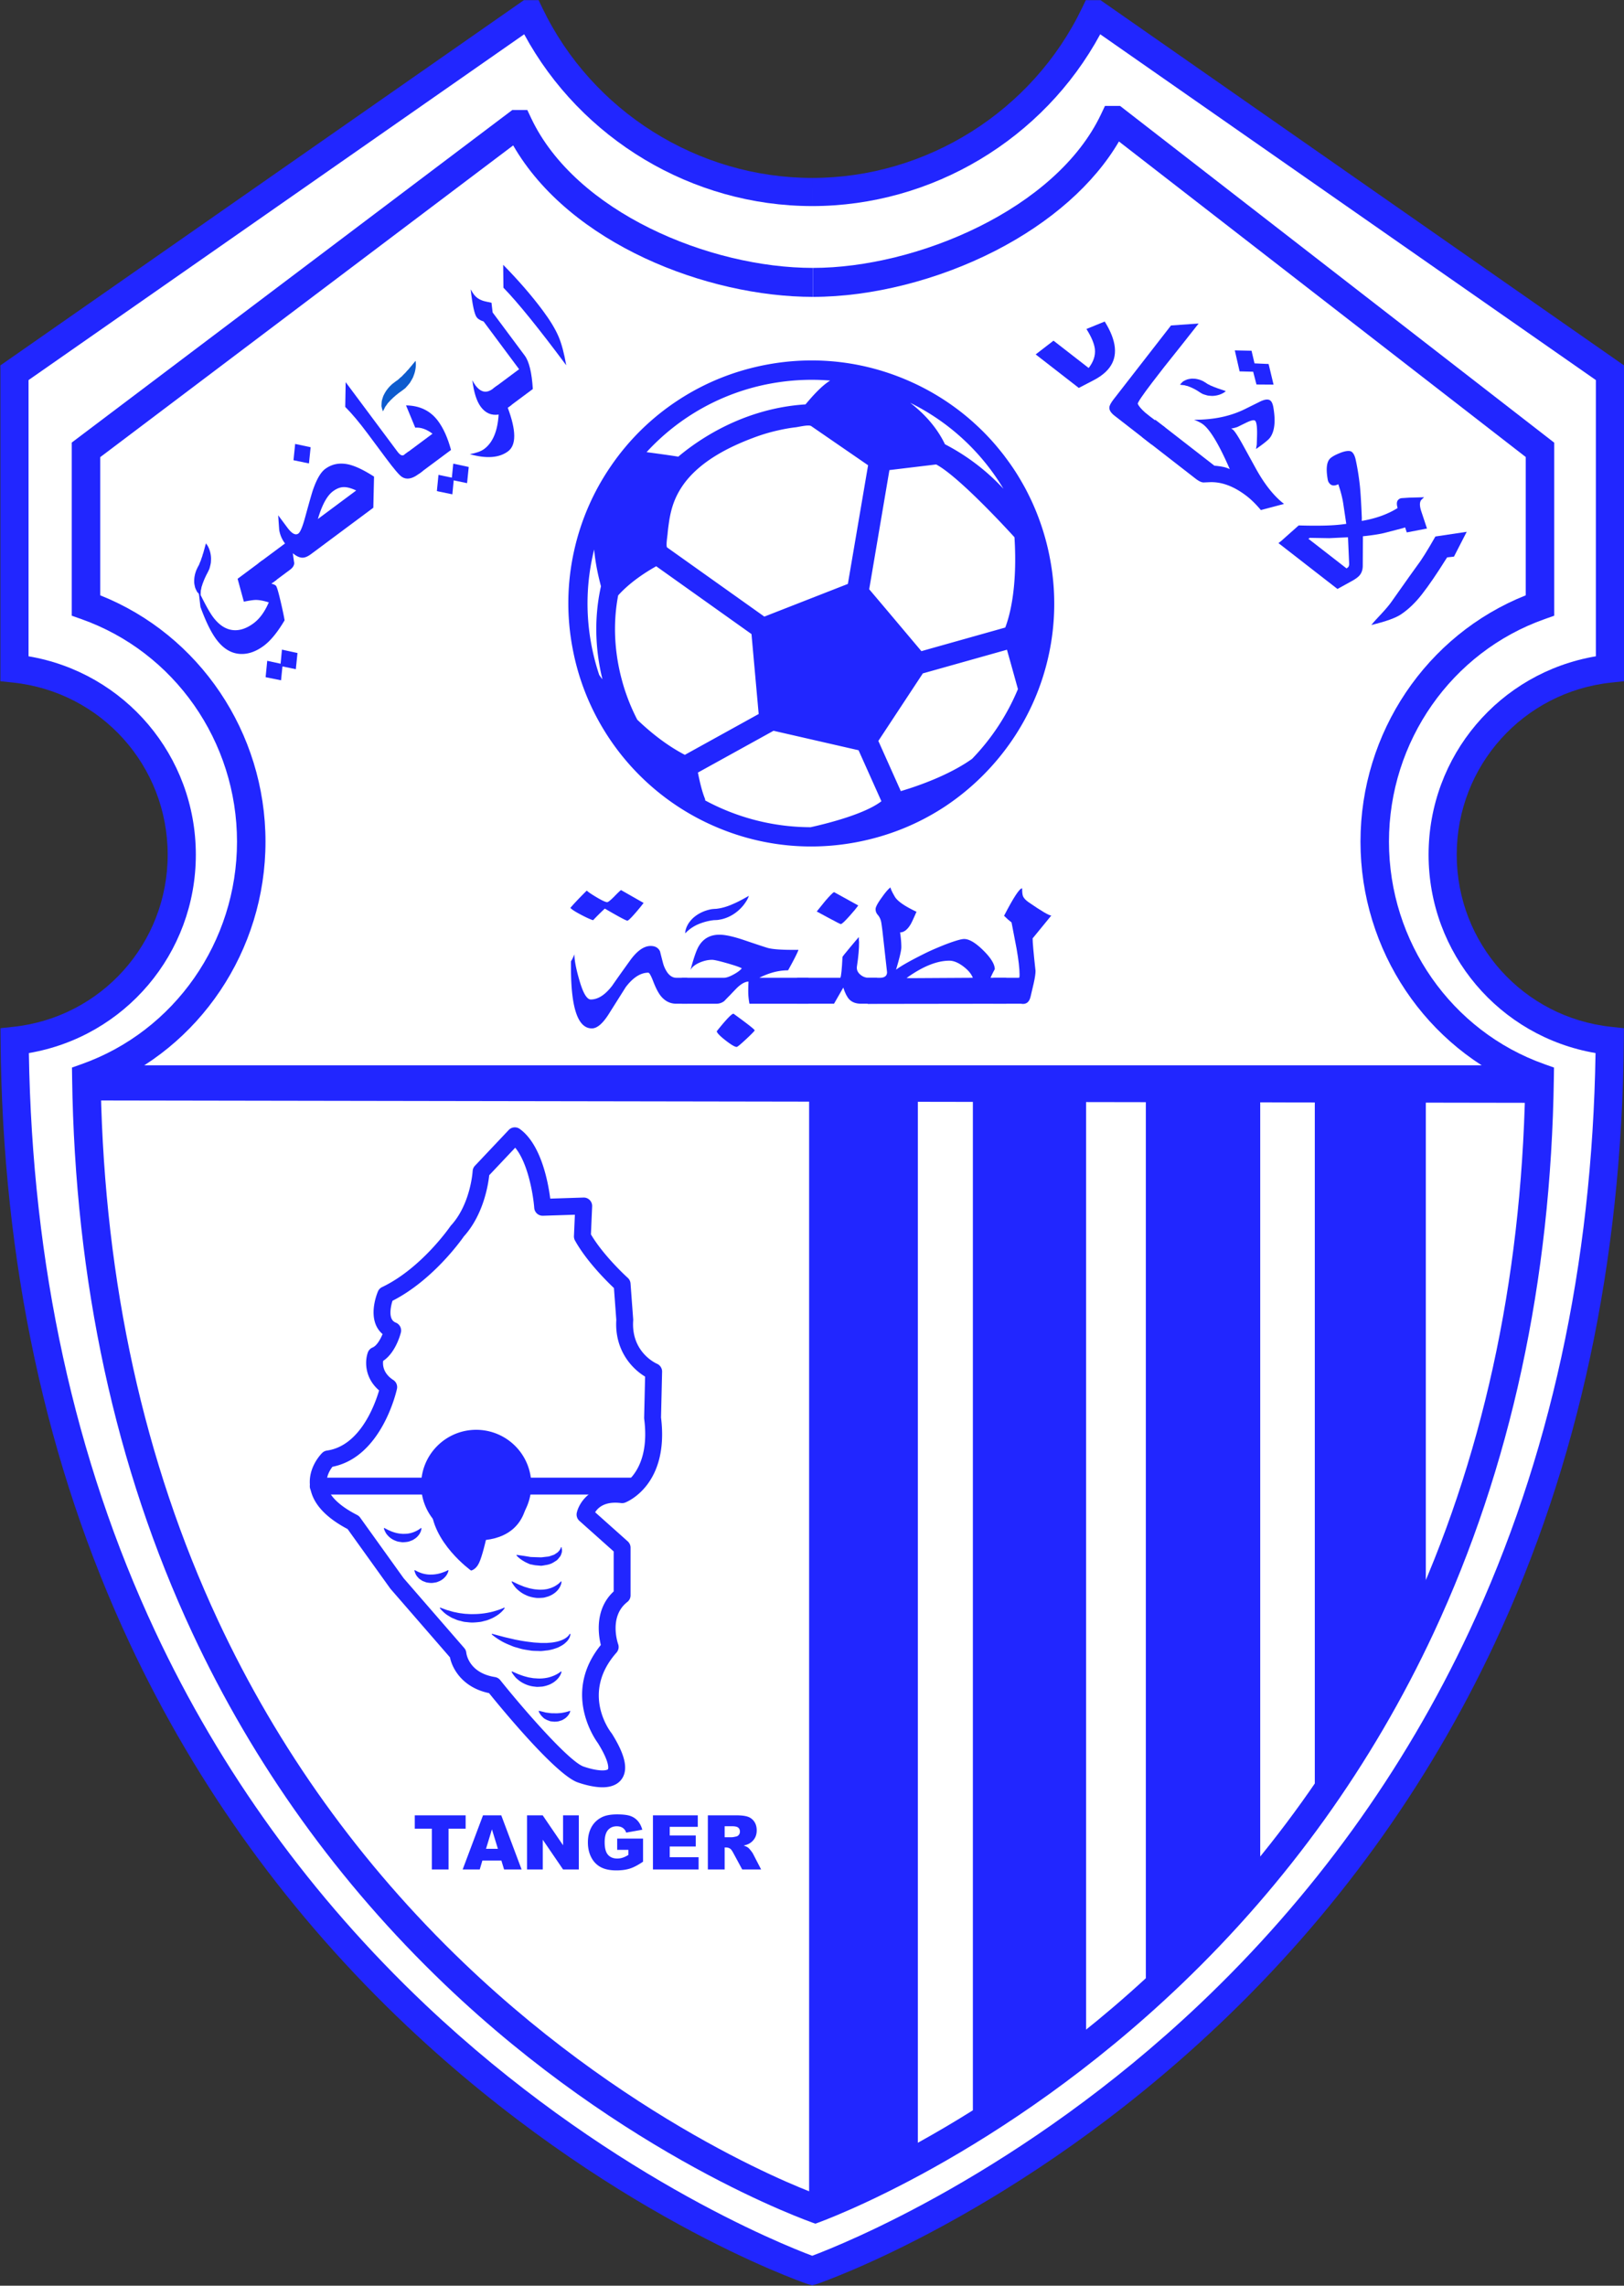 <svg xmlns="http://www.w3.org/2000/svg" viewBox="94.87 11.35 384.66 541.38"><rect x="94.87" y="11.35" width="384.66" height="541.38" fill="#333333" stroke="none"/><defs><clipPath id="a" clipPathUnits="userSpaceOnUse"><path d="M-215.567 411.291h432.401V-16.672h-432.401Z"/></clipPath><clipPath id="b" clipPathUnits="userSpaceOnUse"><path d="M-215.402 411.958H217V-16.005h-432.4Z"/></clipPath><clipPath id="c" clipPathUnits="userSpaceOnUse"><path d="M-357.413 129.763H74.988V-298.2h-432.401Z"/></clipPath><clipPath id="d" clipPathUnits="userSpaceOnUse"><path d="M-215.997 403.527h432.4V-24.436h-432.4Z"/></clipPath><clipPath id="e" clipPathUnits="userSpaceOnUse"><path d="M-215.997 403.527h432.4V-24.436h-432.4Z"/></clipPath><clipPath id="f" clipPathUnits="userSpaceOnUse"><path d="M-234.2 391.612h432.4V-36.35h-432.4Z"/></clipPath><clipPath id="g" clipPathUnits="userSpaceOnUse"><path d="M-264.088 370.561h432.4V-57.402h-432.4Z"/></clipPath><clipPath id="h" clipPathUnits="userSpaceOnUse"><path d="M-295.025 341.881h432.4V-86.082h-432.4Z"/></clipPath><clipPath id="i" clipPathUnits="userSpaceOnUse"><path d="M-324.44 297.487h432.4v-427.963h-432.4Z"/></clipPath><clipPath id="j" clipPathUnits="userSpaceOnUse"><path d="M-345.401 204.422h432.4v-427.963h-432.4Z"/></clipPath><clipPath id="k" clipPathUnits="userSpaceOnUse"><path d="M-144.834 330.985h432.401V-96.978h-432.4Z"/></clipPath><clipPath id="l" clipPathUnits="userSpaceOnUse"><path d="M-159.602 336.937h432.4V-91.026h-432.4Z"/></clipPath><clipPath id="m" clipPathUnits="userSpaceOnUse"><path d="M-164.779 330.985h432.401V-96.978h-432.4Z"/></clipPath><clipPath id="n" clipPathUnits="userSpaceOnUse"><path d="M-180.793 337.121h432.401V-90.842h-432.4Z"/></clipPath><clipPath id="o" clipPathUnits="userSpaceOnUse"><path d="M-187.145 330.985h432.4V-96.978h-432.4Z"/></clipPath><clipPath id="p" clipPathUnits="userSpaceOnUse"><path d="M-199.884 334.883h432.401V-93.08h-432.4Z"/></clipPath><clipPath id="q" clipPathUnits="userSpaceOnUse"><path d="M-174.71 322.283h432.4V-105.68h-432.4Z"/></clipPath><clipPath id="r" clipPathUnits="userSpaceOnUse"><path d="M-183.487 274.002h432.4v-427.963h-432.4Z"/></clipPath><clipPath id="s" clipPathUnits="userSpaceOnUse"><path d="M-165.534 272.287h432.401v-427.963h-432.4Z"/></clipPath><clipPath id="t" clipPathUnits="userSpaceOnUse"><path d="M-170.906 283.52h432.401v-427.963h-432.4Z"/></clipPath><clipPath id="u" clipPathUnits="userSpaceOnUse"><path d="M-170.893 289.547h432.401v-427.963h-432.4Z"/></clipPath><clipPath id="v" clipPathUnits="userSpaceOnUse"><path d="M-172.47 298.853h432.401V-129.11h-432.4Z"/></clipPath><clipPath id="w" clipPathUnits="userSpaceOnUse"><path d="M-160.77 294.235h432.402v-427.963H-160.77Z"/></clipPath><clipPath id="x" clipPathUnits="userSpaceOnUse"><path d="M-267.4 65.629h432.402v-427.963H-267.4Z"/></clipPath><clipPath id="y" clipPathUnits="userSpaceOnUse"><path d="M-275.743 87.49h432.401v-427.963h-432.401Z"/></clipPath><clipPath id="z" clipPathUnits="userSpaceOnUse"><path d="M-297.392 76.836H135.01v-427.963h-432.4Z"/></clipPath><clipPath id="A" clipPathUnits="userSpaceOnUse"><path d="M-310.614 103.957h432.4v-427.963h-432.4Z"/></clipPath><clipPath id="B" clipPathUnits="userSpaceOnUse"><path d="M-314.765 119.536h432.401v-427.963h-432.4Z"/></clipPath><clipPath id="C" clipPathUnits="userSpaceOnUse"><path d="M-124 124.515h432.402v-427.963H-124Z"/></clipPath><clipPath id="D" clipPathUnits="userSpaceOnUse"><path d="M-134.427 95.645h432.4v-427.963h-432.4Z"/></clipPath><clipPath id="E" clipPathUnits="userSpaceOnUse"><path d="M-146.247 92.18h432.4v-427.964h-432.4Z"/></clipPath><clipPath id="F" clipPathUnits="userSpaceOnUse"><path d="M-154.421 91.465h432.4v-427.963h-432.4Z"/></clipPath><clipPath id="G" clipPathUnits="userSpaceOnUse"><path d="M-162.037 80.428h432.401v-427.963h-432.4Z"/></clipPath><clipPath id="H" clipPathUnits="userSpaceOnUse"><path d="M-158.461 62.291h432.4v-427.963h-432.4Z"/></clipPath><clipPath id="I" clipPathUnits="userSpaceOnUse"><path d="M-167.583 63.686h432.401v-427.963h-432.4Z"/></clipPath><clipPath id="J" clipPathUnits="userSpaceOnUse"><path d="M-173.193 178.043h432.4V-249.92h-432.4Z"/></clipPath><clipPath id="K" clipPathUnits="userSpaceOnUse"><path d="M-201.455 188.586h432.401v-427.963h-432.4Z"/></clipPath><clipPath id="L" clipPathUnits="userSpaceOnUse"><path d="M-216.242 170.43h432.4v-427.963h-432.4Z"/></clipPath><clipPath id="M" clipPathUnits="userSpaceOnUse"><path d="M-239.804 179.171h432.401v-427.963h-432.4Z"/></clipPath><clipPath id="N" clipPathUnits="userSpaceOnUse"><path d="M-249.517 171.197h432.401v-427.963h-432.4Z"/></clipPath><clipPath id="O" clipPathUnits="userSpaceOnUse"><path d="M-204.189 167.65h432.401v-427.963h-432.401Z"/></clipPath><clipPath id="P" clipPathUnits="userSpaceOnUse"><path d="M-288.913 77.991h432.401v-427.963h-432.4Z"/></clipPath><clipPath id="Q" clipPathUnits="userSpaceOnUse"><path d="M-144.973 72.613h432.4V-355.35h-432.4Z"/></clipPath><clipPath id="R" clipPathUnits="userSpaceOnUse"><path d="M-107.736 105.04h432.401v-427.962h-432.4Z"/></clipPath><clipPath id="S" clipPathUnits="userSpaceOnUse"><path d="M-170.885 305.556h432.401v-427.963h-432.4Z"/></clipPath><clipPath id="T" clipPathUnits="userSpaceOnUse"><path d="M-172.433 312.57h432.401v-427.963h-432.4Z"/></clipPath><clipPath id="U" clipPathUnits="userSpaceOnUse"><path d="M-150.808 287.573h432.4V-140.39h-432.4Z"/></clipPath><clipPath id="V" clipPathUnits="userSpaceOnUse"><path d="M-146.014 280.075h432.401v-427.963h-432.4Z"/></clipPath><clipPath id="W" clipPathUnits="userSpaceOnUse"><path d="M-164.768 271.888h432.401v-427.963h-432.4Z"/></clipPath><clipPath id="X" clipPathUnits="userSpaceOnUse"><path d="M-231.176 149.048h432.4v-427.963h-432.4Z"/></clipPath></defs><path d="M0 0s-140.269 48.003-141.715 218.536c16.691 1.782 29.692 15.907 29.692 33.07 0 17.176-13.019 31.308-29.725 33.076v52.563l91.3 63.698h.261C-41.212 382.259-22.113 369.36 0 369.36" clip-path="url(#a)" style="fill:#fff;fill-opacity:1;fill-rule:nonzero;stroke:none" transform="matrix(1.333 0 0 -1.333 287.423 548.388)"/><path d="M0 0s140.269 48.003 141.715 218.536c-16.691 1.782-29.692 15.907-29.692 33.07 0 17.176 13.019 31.308 29.725 33.075v52.564l-91.3 63.698h-.261C41.211 382.259 22.113 369.36 0 369.36" clip-path="url(#b)" style="fill:#fff;fill-opacity:1;fill-rule:nonzero;stroke:none" transform="matrix(1.333 0 0 -1.333 287.202 549.277)"/><path d="m0 0 2.237.237v56.117l-93.014 64.894h-2.619l-.682-1.418c-8.803-18.325-27.617-30.165-47.933-30.165v-5c21.298 0 41.087 11.893 51.177 30.525l88.071-61.444V4.666c-17.096-2.891-29.725-17.668-29.725-35.254 0-17.56 12.601-32.328 29.666-35.244-.59-37.63-8.133-72.182-22.43-102.727-11.654-24.899-27.804-47.222-48.001-66.35-31.573-29.902-63.387-42.614-68.759-44.625-5.372 2.011-37.185 14.723-68.759 44.625-20.197 19.128-36.347 41.451-48.001 66.35-14.297 30.545-21.839 65.097-22.43 102.727 17.065 2.916 29.667 17.684 29.667 35.244 0 17.586-12.629 32.363-29.726 35.254v49.08l88.071 61.445c10.089-18.633 29.878-30.526 51.177-30.526v5c-20.315 0-39.131 11.84-47.933 30.165l-.681 1.418h-2.62l-93.014-64.894V.237l2.237-.237c15.671-1.657 27.489-14.808 27.489-30.588 0-15.765-11.805-28.914-27.459-30.586l-2.253-.241.019-2.266c.333-39.26 8.068-75.303 22.99-107.13 11.947-25.483 28.499-48.322 49.193-67.883 35.237-33.306 69.77-45.369 71.223-45.866l.811-.226.81.226c1.453.497 35.985 12.56 71.222 45.866 20.695 19.561 37.246 42.4 49.194 67.883 14.922 31.827 22.656 67.87 22.989 107.13l.02 2.266-2.254.241c-15.654 1.672-27.458 14.821-27.458 30.586C-27.488-14.808-15.671-1.657 0 0" clip-path="url(#c)" style="fill:#2126ff;fill-opacity:1;fill-rule:nonzero;stroke:none" transform="matrix(1.333 0 0 -1.333 476.55 173.017)"/><path d="m0 0-1.242 5.185c.314.109 31.742 11.301 62.99 41.269 18.313 17.563 32.992 38.055 43.628 60.906 13.074 28.088 20.053 59.864 20.753 94.47-17.581 7.052-29.267 24.394-29.267 43.732 0 19.38 11.725 36.741 29.362 43.77v24.577l-72.28 56.064c-4.409-7.546-12.11-14.372-22-19.436-10.147-5.196-21.944-8.175-32.365-8.175v5.147c18.41 0 43.216 10.446 51.19 27.322l.69 1.46h2.686l77.142-59.835V285.71l-1.7-.601c-16.546-5.846-27.663-21.739-27.663-39.547 0-17.779 11.092-33.663 27.602-39.526l1.722-.612-.025-1.854c-.501-36.108-7.679-69.264-21.334-98.547C98.954 81.575 83.87 60.556 65.057 42.551 33.019 11.894 1.317.458 0 0" clip-path="url(#d)" style="fill:#2126ff;fill-opacity:1;fill-rule:nonzero;stroke:none" transform="matrix(1.333 0 0 -1.333 287.996 538.036)"/><path d="M0 0c-1.317.458-33.863 11.893-65.9 42.551-18.814 18.005-33.898 39.024-44.833 62.472-13.656 29.283-20.833 62.439-21.334 98.547l-.025 1.854 1.722.612c16.51 5.862 27.603 21.746 27.603 39.526 0 17.808-11.117 33.701-27.663 39.547l-1.701.601v30.767l78.281 59.091h2.668l.689-1.459c7.869-16.651 31.637-26.6 50.07-26.6v-5.147c-18.81 0-43.194 9.41-53.27 26.914l-73.375-55.388v-24.556c17.638-7.029 29.364-24.39 29.364-43.77 0-19.339-11.687-36.681-29.269-43.732.701-34.662 7.701-66.48 20.815-94.602 10.663-22.866 25.376-43.366 43.728-60.929C-31.183 16.396.085 5.293.397 5.185Z" clip-path="url(#e)" style="fill:#2126ff;fill-opacity:1;fill-rule:nonzero;stroke:none" transform="matrix(1.333 0 0 -1.333 287.996 538.036)"/><path d="m0 0-19.318-8.056v197.692H0Z" clip-path="url(#f)" style="fill:#2126ff;fill-opacity:1;fill-rule:nonzero;stroke:none" transform="matrix(1.333 0 0 -1.333 312.268 522.15)"/><path d="m0 0-20.116-13.928v183.512H0Z" clip-path="url(#g)" style="fill:#2126ff;fill-opacity:1;fill-rule:nonzero;stroke:none" transform="matrix(1.333 0 0 -1.333 352.118 494.081)"/><path d="m0 0-20.327-19.182v160.087H0Z" clip-path="url(#h)" style="fill:#2126ff;fill-opacity:1;fill-rule:nonzero;stroke:none" transform="matrix(1.333 0 0 -1.333 393.367 455.842)"/><path d="m0 0-19.725-28.225V96.444H0z" clip-path="url(#i)" style="fill:#2126ff;fill-opacity:1;fill-rule:nonzero;stroke:none" transform="matrix(1.333 0 0 -1.333 432.587 396.65)"/><path d="m0 0-260.242.428 8.075 6.235H-6.222Z" clip-path="url(#j)" style="fill:#2126ff;fill-opacity:1;fill-rule:nonzero;stroke:none" transform="matrix(1.333 0 0 -1.333 460.535 272.563)"/><path d="M0 0h9.037v-2.376H6.005v-7.246H3.032v7.246H0z" clip-path="url(#k)" style="fill:#2126ff;fill-opacity:1;fill-rule:nonzero;stroke:none" transform="matrix(1.333 0 0 -1.333 193.112 441.313)"/><path d="m0 0-1.062 3.458L-2.113 0Zm.617-2.081h-3.375l-.47-1.588h-3.035l3.616 9.622H.596l3.615-9.622H1.098Z" clip-path="url(#l)" style="fill:#2126ff;fill-opacity:1;fill-rule:nonzero;stroke:none" transform="matrix(1.333 0 0 -1.333 212.803 449.25)"/><path d="M0 0h2.777L6.4-5.323V0h2.801v-9.622H6.4L2.796-4.339v-5.283H0Z" clip-path="url(#m)" style="fill:#2126ff;fill-opacity:1;fill-rule:nonzero;stroke:none" transform="matrix(1.333 0 0 -1.333 219.705 441.313)"/><path d="M0 0v2.002h4.594V-2.1Q3.276-3 2.261-3.324q-1.014-.325-2.406-.325-1.712 0-2.792.584T-4.61-1.326q-.595 1.155-.594 2.652 0 1.575.649 2.74.65 1.164 1.904 1.768.978.467 2.631.467 1.596 0 2.386-.289a3.1 3.1 0 0 0 1.313-.896q.521-.607.784-1.539l-2.868-.512a1.55 1.55 0 0 1-.601.833q-.422.29-1.079.289-.978 0-1.559-.679-.58-.68-.581-2.149 0-1.562.587-2.232.588-.669 1.638-.669.499 0 .952.144.454.144 1.036.492V0z" clip-path="url(#n)" style="fill:#2126ff;fill-opacity:1;fill-rule:nonzero;stroke:none" transform="matrix(1.333 0 0 -1.333 241.057 449.495)"/><path d="M0 0h7.968v-2.054H2.979v-1.529h4.627v-1.963H2.979v-1.897h5.133v-2.179H0Z" clip-path="url(#o)" style="fill:#2126ff;fill-opacity:1;fill-rule:nonzero;stroke:none" transform="matrix(1.333 0 0 -1.333 249.527 441.313)"/><path d="M0 0h1.254q.204 0 .787.131.296.059.482.302a.9.9 0 0 1 .188.558q0 .466-.296.715-.295.25-1.108.25H0Zm-2.986-5.723v9.621h4.955q1.378 0 2.107-.236a2.25 2.25 0 0 0 1.175-.876q.446-.64.446-1.559 0-.8-.342-1.381a2.66 2.66 0 0 0-.939-.942q-.381-.23-1.044-.381.532-.177.774-.355.164-.118.476-.505.31-.388.416-.598l1.44-2.788h-3.36l-1.589 2.94q-.302.571-.538.741a1.25 1.25 0 0 1-.728.224H0v-3.905z" clip-path="url(#p)" style="fill:#2126ff;fill-opacity:1;fill-rule:nonzero;stroke:none" transform="matrix(1.333 0 0 -1.333 266.512 446.51)"/><path d="M0 0c.001 0 1.929-.724 3.462-.724.65 0 .948.142.984.207.005.01.488.967-1.789 4.641-.69.941-6.259 9.07.521 17.437-.462 1.878-1.099 6.38 2.281 9.512v7.108l-6.088 5.435a1.5 1.5 0 0 0-.465 1.445c.367 1.654 2.269 4.783 6.831 4.783q.471 0 .967-.044c1.14.606 5.266 3.415 4.179 11.923q-.013.113-.012.225l.171 7.301c-2.31 1.382-5.442 4.678-5.116 10.07l-.419 5.662C4.238 86.18.625 89.757-1.412 93.423a1.5 1.5 0 0 0-.188.793l.165 3.797-5.676-.183a1.504 1.504 0 0 0-1.545 1.388c-.164 2.212-1.079 7.928-3.381 10.702l-4.617-4.889c-.187-1.735-1.027-7.018-4.507-10.874-.641-.918-5.633-7.85-12.68-11.438a7.6 7.6 0 0 1-.352-1.74c-.116-1.697.642-2.017.965-2.153a1.5 1.5 0 0 0 .874-1.746c-.099-.395-.958-3.597-3.15-5.043-.094-.754.005-2.225 1.806-3.395a1.5 1.5 0 0 0 .648-1.578c-.11-.504-2.744-12.124-11.457-13.835-.431-.551-1.217-1.78-.992-3.227.286-1.846 2.144-3.693 5.372-5.343.212-.109.397-.267.536-.461l7.724-10.769 10.78-12.419c.203-.234.329-.526.359-.834.043-.351.568-3.591 5.098-4.316.368-.058.702-.252.935-.544C-10.421 9.974-2.652 1.092 0 0m3.462-3.724c-2.102 0-4.47.898-4.569.936-3.99 1.642-13.393 13.087-15.58 15.794-4.689.983-6.528 4.312-6.947 6.361l-10.544 12.148q-.045.052-.086.109l-7.556 10.534c-3.997 2.112-6.234 4.611-6.651 7.43-.517 3.501 2.041 6.006 2.15 6.111.227.218.516.36.827.404 5.869.838 8.509 8.1 9.27 10.689-2.668 2.296-2.512 5.351-1.994 6.758.145.392.446.706.831.867.753.313 1.393 1.442 1.781 2.386a4.3 4.3 0 0 0-1.211 1.69c-1.006 2.491.247 5.555.393 5.896a1.5 1.5 0 0 0 .734.763c6.966 3.317 12.062 10.711 12.113 10.786q.06.088.133.168c3.481 3.797 3.841 9.601 3.844 9.659.02.354.164.69.408.947l6 6.353a1.496 1.496 0 0 0 1.969.186c3.769-2.722 5.025-9.364 5.41-12.378l5.899.19c.441.014.822-.147 1.115-.444s.45-.703.433-1.12l-.217-4.979c2.268-3.853 6.502-7.686 6.546-7.725.287-.259.464-.618.492-1.004l.471-6.353a2 2 0 0 0 0-.214c-.388-5.622 4.038-7.613 4.226-7.695.56-.243.925-.805.911-1.415l-.19-8.125c1.483-11.999-6.06-15.004-6.382-15.127a1.5 1.5 0 0 0-.719-.086 8 8 0 0 1-1.035.068c-2.124 0-3.123-.974-3.572-1.7l5.793-5.173c.318-.284.501-.692.501-1.119v-8.471a1.5 1.5 0 0 0-.579-1.184c-3.308-2.573-1.696-7.291-1.626-7.49a1.51 1.51 0 0 0-.29-1.498c-6.388-7.211-1.117-14.023-.89-14.31q.053-.066.099-.14C7.405 2.172 8.007-.285 7.069-1.974c-.444-.798-1.429-1.75-3.607-1.75" clip-path="url(#q)" style="fill:#2126ff;fill-opacity:1;fill-rule:nonzero;stroke:none" transform="matrix(1.333 0 0 -1.333 232.948 429.711)"/><path d="M0 0h-55.816a1.5 1.5 0 1 0 0 3H0a1.5 1.5 0 1 0 0-3" clip-path="url(#r)" style="fill:#2126ff;fill-opacity:1;fill-rule:nonzero;stroke:none" transform="matrix(1.333 0 0 -1.333 244.65 365.335)"/><path d="M0 0a9.786 9.786 0 0 0-9.786-9.786c-5.404 0-9.786 4.381-9.786 9.786s4.382 9.786 9.786 9.786A9.786 9.786 0 0 0 0 0" clip-path="url(#s)" style="fill:#2126ff;fill-opacity:1;fill-rule:nonzero;stroke:none" transform="matrix(1.333 0 0 -1.333 220.712 363.05)"/><path d="M0 0c-.009-.007.091-.13.079-.468.002-.184-.043-.347-.119-.561-.038-.102-.077-.226-.135-.338-.062-.1-.142-.195-.225-.302-.165-.202-.366-.482-.613-.604-.241-.159-.507-.336-.805-.469a4 4 0 0 0-.888-.253c-.306-.048-.629-.124-.934-.143l-.886.08c-.292.018-.574.102-.846.149-.279.029-.512.175-.744.272-.231.096-.443.22-.635.335-.776.444-1.208.953-1.208.953l-.028.034a.068.068 0 0 0 .062.112l1.325-.193.638-.105c.227-.031.464-.095.715-.088l1.56-.051c.263.004.523.054.781.078.255.038.517.038.752.106l.666.23c.225.05.377.204.543.301.168.101.31.205.403.332.1.117.212.21.249.311.114.183.148.319.148.319l.012.049a.083.083 0 0 0 .102.061A.083.083 0 0 0 0 0" clip-path="url(#t)" style="fill:#2126ff;fill-opacity:1;fill-rule:nonzero;stroke:none" transform="matrix(1.333 0 0 -1.333 227.875 378.027)"/><path d="M0 0s-.005-.188-.107-.492a3.1 3.1 0 0 0-.7-1.097c-.377-.392-.927-.755-1.576-.982-.323-.082-.667-.222-1.019-.229-.35-.022-.711-.053-1.058-.019-.699.077-1.368.245-1.927.532-.576.252-1.038.607-1.407.937-.374.319-.616.681-.788.92-.167.25-.245.41-.245.41l-.019.038a.07.07 0 0 0 .032.093q.031.013.061 0l.365-.174c.235-.106.559-.281.967-.446l.658-.264c.23-.104.492-.156.752-.242.26-.088.536-.147.818-.195.28-.065.568-.1.858-.115.288-.043.577-.032.861-.03.285 0 .561.053.829.087a5.3 5.3 0 0 1 1.39.486c.377.213.672.422.861.591.186.172.275.282.275.282a.07.07 0 0 0 .095.011.07.07 0 0 0 .025-.055z" clip-path="url(#u)" style="fill:#2126ff;fill-opacity:1;fill-rule:nonzero;stroke:none" transform="matrix(1.333 0 0 -1.333 227.857 386.063)"/><path d="M0 0s.003-.057-.025-.189C-.056-.31-.099-.496-.219-.7c-.116-.2-.28-.45-.521-.668a3.7 3.7 0 0 0-.872-.652c-.172-.092-.355-.197-.547-.289-.191-.079-.395-.144-.605-.219a7.7 7.7 0 0 0-1.333-.315c-.456-.031-.945-.14-1.42-.105-.474.023-.971.009-1.443.067-.472.078-.948.143-1.406.232-.456.09-.893.244-1.319.358-.431.102-.817.298-1.193.445-.376.146-.722.316-1.039.474-1.252.673-1.998 1.331-1.998 1.331l-.023.019a.073.073 0 0 0-.006.102.07.07 0 0 0 .073.022l2.188-.585 1.068-.248c.38-.081.775-.195 1.194-.26a29 29 0 0 1 2.621-.4c.447-.07.898-.072 1.339-.112.443-.036.878-.005 1.3-.012.417.034.826.052 1.204.121.38.061.734.139 1.05.248.315.103.601.219.833.353.239.124.424.269.568.394.289.263.369.46.369.46a.07.07 0 0 0 .091.038.07.07 0 0 0 .044-.061z" clip-path="url(#v)" style="fill:#2126ff;fill-opacity:1;fill-rule:nonzero;stroke:none" transform="matrix(1.333 0 0 -1.333 229.96 398.47)"/><path d="M0 0s-.472-.743-1.512-1.366a6 6 0 0 0-.862-.455c-.318-.126-.655-.284-1.021-.363-.364-.086-.74-.214-1.135-.236a12 12 0 0 0-1.196-.087c-.403-.001-.803.065-1.196.095-.394.03-.769.171-1.133.248-.366.081-.698.252-1.015.378-.322.114-.599.304-.855.459-.519.295-.892.655-1.144.906-.251.255-.378.419-.378.419l-.021.026a.072.072 0 0 0 .081.111l.472-.171.54-.197c.206-.084.454-.13.714-.214.263-.072.542-.171.851-.223.307-.057.627-.141.965-.184.338-.037.685-.099 1.042-.118.357-.009.719-.055 1.082-.035 1.451-.019 2.902.21 3.945.525C-.722-.19-.07.133-.07.133A.07.07 0 0 0 .024.101.07.07 0 0 0 .021.033Z" clip-path="url(#w)" style="fill:#2126ff;fill-opacity:1;fill-rule:nonzero;stroke:none" transform="matrix(1.333 0 0 -1.333 214.36 392.313)"/><path d="M0 0q3.207-5.15.787-8.266-.966-1.242-2.81-2.192l-2.582-1.34-7.661 5.954 3.168 2.443 6.246-4.855q1.266 1.629 1.112 3.307-.153 1.47-1.506 3.623z" clip-path="url(#x)" style="fill:#2126ff;fill-opacity:1;fill-rule:nonzero;stroke:none" transform="matrix(1.333 0 0 -1.333 356.532 87.505)"/><path d="m0 0-6.584 5.117q-1.01.785-.936 1.506.037.498.77 1.441L3.434 21.167l4.916.349q.3.387-3.298-4.174-3.167-3.933-4.988-6.346Q-2.5 7.627-2.476 7.24q.29-.636 1.312-1.545.7-.591 1.953-1.517l1.587-1.12z" clip-path="url(#y)" style="fill:#2126ff;fill-opacity:1;fill-rule:nonzero;stroke:none" transform="matrix(1.333 0 0 -1.333 367.657 116.653)"/><path d="m0 0-3.035.021-.588 2.268-2.408.061-.853 3.734 2.974-.065.526-2.244 2.505-.112Zm1.861-21.201-4.114-1.09q-1.276 1.52-2.472 2.449-3.401 2.643-6.642 2.503l-1.033-.044q-.561-.023-1.487.696l-9.496 7.38 2.377 3.058 10.489-8.152q.98-.097 1.393-.189a5 5 0 0 0 1.345-.426q-2.802 6.44-4.721 7.931-.505.394-1.615.843 5.139-.029 9.035 1.894l2.503 1.241q1.41.737 2.001.278.42-.327.57-1.384Q.59-7.861-.677-9.49q-.422-.543-2.438-1.955l.131.793.039 1.162q.102 2.738-.352 3.092-.304.235-1.508-.341-.78-.38-1.572-.773a6 6 0 0 0-1.15-.298l.293-.18q.537-.419 2.146-3.389l1.891-3.439q2.331-4.265 5.058-6.383" clip-path="url(#z)" style="fill:#2126ff;fill-opacity:1;fill-rule:nonzero;stroke:none" transform="matrix(1.333 0 0 -1.333 396.522 102.447)"/><path d="m0 0-3.337-.158-3.437.06-.262-.164 6.785-5.273.29.232q.178.23.17.602zm10.147 1.762L9.74 1.62 6.559.793Q5.407.494 3.123.23L2.654.183l-.029-5.249q-.005-.982-.516-1.638-.422-.542-1.615-1.175l-2.363-1.303-10.49 8.153.451.337 3.149 2.801q2.455-.075 4.405-.031 2.247.04 4.051.312L-.83 5.916q-.22 1.523-.891 3.512-.869-.425-1.375-.032a1.3 1.3 0 0 0-.49.793q-.489 2.672.276 3.659.479.614 2.257 1.27 1.268.413 1.723.062.487-.381.711-1.448.47-2.176.734-4.582.183-1.746.343-5.674l-.009-.568q3.732.631 6.372 2.291-.284.955.037 1.369a.95.95 0 0 0 .708.389l1.252.082 2.705.076-.505-.478q-.457-.586-.006-1.989l1.027-3.091-3.591-.694Z" clip-path="url(#A)" style="fill:#2126ff;fill-opacity:1;fill-rule:nonzero;stroke:none" transform="matrix(1.333 0 0 -1.333 414.152 138.609)"/><path d="M0 0q.477.614 1.795 1.997 1.172 1.266 1.726 2.049Q7.794 10.1 8.105 10.5q1.133 1.457 3.278 5.224l5.562.832-2.263-4.407-1.212-.134-.279-.426q-2.365-3.776-4.165-6.09-1.764-2.273-3.743-3.601Q3.851.926 0 0" clip-path="url(#B)" style="fill:#2126ff;fill-opacity:1;fill-rule:nonzero;stroke:none" transform="matrix(1.333 0 0 -1.333 419.686 159.381)"/><path d="m0 0-.296-2.876-2.378.496-.248-2.47-2.742.557.286 2.908L-3-1.9l.238 2.501Zm-3.689 13.034-.95-.708q.66-.171.838-.41.234-.315.807-2.76.482-2.061.705-3.341-1.873-3.17-3.693-4.526-2.067-1.538-4.123-1.454-2.461.095-4.32 2.592-1.234 1.659-2.464 4.824a28 28 0 0 0-.355.948l-.34 2.871q1.648-3.422 2.573-4.666 1.637-2.198 3.677-2.342 1.73-.117 3.533 1.225 1.626 1.21 2.7 3.712-1.368.429-2.284.432-.637-.003-2.146-.306l-1.11 4.066 4.399 3.273z" clip-path="url(#C)" style="fill:#2126ff;fill-opacity:1;fill-rule:nonzero;stroke:none" transform="matrix(1.333 0 0 -1.333 165.333 166.02)"/><path d="M0 0q-1.334.628-2.25.601t-1.886-.749q-1.567-1.167-2.671-4.918Zm-8.094 7.686-.295-2.876-2.752.569.297 2.895zm11.266-5.22-.128-5.531-11.039-8.216q-.854-.637-1.484-.655-.784-.038-1.779.785.115-.87.25-1.747-.024-.643-.728-1.168l-3.077-2.289-2.553 3.431 4.72 3.513a5.4 5.4 0 0 0-1.034 2.42 412 412 0 0 0-.179 2.586l1.636-2.199q1.194-1.604 1.958-1.035.519.386 1.218 2.966Q-7.946-.653-7.658.168q.971 2.784 2.137 3.652 1.802 1.341 4.181.804Q.483 4.2 3.172 2.466" clip-path="url(#D)" style="fill:#2126ff;fill-opacity:1;fill-rule:nonzero;stroke:none" transform="matrix(1.333 0 0 -1.333 179.236 127.526)"/><path d="m0 0-.754-.561q-1.74-1.295-2.957-.482-.676.435-2.809 3.299L-9.774 6.63q-2.237 3.003-3.997 4.758l.078 4.394L-4.5 3.448q.703-.943 1.191-.578l.754.561z" clip-path="url(#E)" style="fill:#2126ff;fill-opacity:1;fill-rule:nonzero;stroke:none" transform="matrix(1.333 0 0 -1.333 194.997 122.906)"/><path d="m0 0-.295-2.875-2.377.495-.238-2.481-2.752.569.285 2.887 2.378-.495.249 2.489zm-5.461 8.179q1.44-1.935 2.313-5.153l-5.721-4.257-2.554 3.431 4.986 3.71q-1.572 1.194-3.069 1.076l-1.636 3.956q3.66-.049 5.681-2.763" clip-path="url(#F)" style="fill:#2126ff;fill-opacity:1;fill-rule:nonzero;stroke:none" transform="matrix(1.333 0 0 -1.333 205.895 121.954)"/><path d="m0 0-.686-.51q2.283-6.094.049-7.755-2.35-1.75-6.795-.503 1.734.308 2.557.921 2.302 1.713 2.568 6.119-1.925-.297-3.162 1.365-1.114 1.497-1.504 4.722.323-.598.549-.9 1.392-1.873 3.076-.619l.794.591z" clip-path="url(#G)" style="fill:#2126ff;fill-opacity:1;fill-rule:nonzero;stroke:none" transform="matrix(1.333 0 0 -1.333 216.049 107.237)"/><path d="m0 0 .203-1.724L5.908-9.39q1.17-1.571 1.439-5.941L2.89-18.647.337-15.216l4.572 3.403-6.312 8.483q-.88.283-1.226.748-.6.804-1.071 4.963.324-.578.596-.943.523-.703 1.458-1.043Q-1.246.243 0 0" clip-path="url(#H)" style="fill:#2126ff;fill-opacity:1;fill-rule:nonzero;stroke:none" transform="matrix(1.333 0 0 -1.333 211.282 83.055)"/><path d="M0 0q1.971-2.652 2.813-4.662.788-1.855 1.345-5.053Q-3.165.125-7 4.067l-.044 4.067Q-2.976 3.996 0 0" clip-path="url(#I)" style="fill:#2126ff;fill-opacity:1;fill-rule:nonzero;stroke:none" transform="matrix(1.333 0 0 -1.333 223.444 84.914)"/><path d="M0 0q0-1.551.862-4.527.987-3.494 2.052-3.494 1.927 0 3.807 2.459Q7.786-4.011 9.979-.971q1.817 2.459 3.572 2.459 1.206 0 1.661-.955.25-1.019.517-2.021a5.4 5.4 0 0 1 .798-1.755q.69-.924 1.582-.924h1.944v-4.606h-1.975q-1.629 0-2.757 1.41-.673.861-1.363 2.679-.563 1.425-.83 1.425-2.052 0-4.01-2.569L6.047-10.7q-1.582-2.459-2.945-2.459-3.712 0-3.712 10.809v1.112Q-.313-.783 0 0m5.828 9.274q.25 0 1.206.955 1.049 1.081 1.253 1.191l4.011-2.287a35 35 0 0 0-1.41-1.723Q9.651 5.984 9.415 5.984q-.344 0-4.01 2.146a43 43 0 0 1-2.084-2.068q-.72.22-2.146.972-1.52.799-1.896 1.222 1.066 1.237 2.914 3.07.408-.391 1.81-1.222 1.402-.83 1.825-.83" clip-path="url(#J)" style="fill:#2126ff;fill-opacity:1;fill-rule:nonzero;stroke:none" transform="matrix(1.333 0 0 -1.333 230.924 237.39)"/><path d="M0 0q3.76-2.725 3.76-2.961 0-.14-1.496-1.543Q.767-5.906.563-5.906q-.485 0-1.981 1.167-1.497 1.168-1.559 1.621Q-.486 0 0 0m13.315 6.376V1.77H2.835a11.7 11.7 0 0 0-.219 2.225q0 .532.047 1.707-.768 0-1.786-.877-.235-.188-1.441-1.473A57 57 0 0 1-1.63 2.256a2.22 2.22 0 0 0-1.393-.486h-6.158v4.606h7.442q.657 0 1.716.572 1.056.571 1.496 1.104-.362.266-2.538.893-2.179.626-2.742.627-1.034 0-2.162-.47-1.285-.549-1.677-1.348.878 3.274 1.489 4.262 1.206 2.02 3.666 2.02 1.519 0 4.355-.955Q5.64 11.796 6.25 11.64q1.332-.298 4.277-.298h1.018q-.313-.878-1.848-3.634-1.927 0-3.901-.784a11 11 0 0 1-1.206-.548Z" clip-path="url(#K)" style="fill:#2126ff;fill-opacity:1;fill-rule:nonzero;stroke:none" transform="matrix(1.333 0 0 -1.333 268.607 251.448)"/><path d="M0 0q1.176 1.441 1.52 1.88 1.19 1.378 1.551 1.567l4.308-2.382q-.47-.657-1.52-1.833Q4.544-2.24 4.277-2.24q-.125 0-2.162 1.096zm-3.493-11.78h7.692q.22.454.376 3.712.031.11 1.409 1.763t1.504 1.762v-.564q.033-.188.032-.297.015-1.787-.376-4.325-.141-.83.541-1.44.68-.611 1.543-.611h1.503v-4.606H7.833q-1.332 0-2.083.799-.58.642-1.034 2.067l-1.645-2.866h-6.564z" clip-path="url(#L)" style="fill:#2126ff;fill-opacity:1;fill-rule:nonzero;stroke:none" transform="matrix(1.333 0 0 -1.333 288.323 227.24)"/><path d="M0 0q-3.32 0-7.598-3.071.187-.031 1.035-.031l10.731.063Q3.759-1.974 2.437-.987 1.113 0 0 0m-13.112 9.165q0 .547 1.081 2.036 1.003 1.425 1.567 1.817.078-.47.776-1.653.696-1.182 3.845-2.671-.815-1.88-1.065-2.271-.847-1.394-1.849-1.394.22-1.505.22-2.616 0-.894-.941-4.011 1.365 1.033 5.327 2.992 1.316.642 3.399 1.473 2.586.987 3.384.987 1.347 0 3.391-2.021Q8.069-.188 8.068-1.52a15 15 0 0 1-.752-1.519h2.804v-4.606l-24.641-.031v4.637h2.129q1.317 0 1.317 1.002l-.783 7.018a42 42 0 0 1-.228 1.716q-.134.87-.65 1.465-.376.423-.376 1.003" clip-path="url(#M)" style="fill:#2126ff;fill-opacity:1;fill-rule:nonzero;stroke:none" transform="matrix(1.333 0 0 -1.333 319.738 238.895)"/><path d="M0 0q2.523 4.888 3.212 4.888 0-1.019.156-1.41.22-.517.972-1.05Q7.786.048 8.396.047L5.076-4.01q0-1.081.517-5.781 0-.768-.329-2.225L4.7-14.413q-.361-1.471-1.723-1.206h-4.873v4.606h4.543q.11.016.11.548 0 1.614-.532 4.637-.439 2.319-.893 4.653Q.721-.72 0 0" clip-path="url(#N)" style="fill:#2126ff;fill-opacity:1;fill-rule:nonzero;stroke:none" transform="matrix(1.333 0 0 -1.333 332.689 228.263)"/><path d="M0 0c-.216-.626-.581-1.17-.983-1.687a7.6 7.6 0 0 0-1.442-1.362 6.8 6.8 0 0 0-1.82-.94 5.6 5.6 0 0 0-1.024-.251c-.346-.08-.71-.065-1.064-.086l.09.004-.3-.038a5 5 0 0 1-.337-.055c-.224-.045-.452-.09-.676-.148a10 10 0 0 1-1.321-.436 6.7 6.7 0 0 1-1.259-.668c-.213-.13-.4-.29-.602-.455-.21-.159-.379-.356-.595-.545.041.266.058.566.164.826.078.28.21.533.353.787.064.135.152.25.24.366.09.113.172.242.274.345q.288.339.634.616.344.28.724.505a6.7 6.7 0 0 0 1.614.689q.212.06.431.109c.152.035.281.056.476.079l.09.004c.257.032.514.017.77.068.258.03.515.083.774.142.256.067.52.129.777.221.263.079.52.182.784.285.517.221 1.056.452 1.585.733.54.27 1.067.578 1.643.892" clip-path="url(#O)" style="fill:#2126ff;fill-opacity:1;fill-rule:nonzero;stroke:none" transform="matrix(1.333 0 0 -1.333 272.252 223.533)"/><path d="M0 0c-.329-.303-.728-.492-1.133-.632a4.3 4.3 0 0 0-1.286-.219c-.223.005-.447.029-.673.049-.224.029-.449.107-.67.176a2.2 2.2 0 0 0-.646.287 9 9 0 0 0-.606.391l.073-.053c-.059.033-.19.128-.298.182-.117.061-.227.139-.349.191-.12.055-.236.139-.36.179-.121.051-.247.125-.373.169a4 4 0 0 0-.392.154c-.137.056-.271.055-.421.109l-.232.066q-.112.005-.235.022c-.162.014-.343.043-.539.07a3 3 0 0 0 .376.418c.137.154.302.245.477.327q.131.07.27.122c.092.032.187.085.281.098.19.046.386.077.586.102s.39-.001.59-.006c.2-.01.39-.048.58-.094q.288-.062.56-.173c.192-.074.346-.141.567-.275l.074-.053c.268-.119.458-.335.75-.442.141-.055.261-.159.414-.208.148-.061.3-.117.452-.193.156-.065.323-.112.489-.178.165-.079.341-.127.519-.185.18-.071.364-.127.555-.19Z" clip-path="url(#P)" style="fill:#2126ff;fill-opacity:1;fill-rule:nonzero;stroke:none" transform="matrix(1.333 0 0 -1.333 385.217 103.989)"/><path d="M0 0c.098-.539.059-1.094-.046-1.62a5 5 0 0 0-.211-.788c-.1-.252-.173-.524-.319-.759-.131-.244-.275-.482-.42-.722a9 9 0 0 0-.542-.65l-.286-.317-.341-.264a16 16 0 0 0-.699-.508l.062.041c-.104-.08-.278-.199-.41-.312-.136-.122-.297-.222-.425-.353-.13-.128-.296-.234-.414-.37-.133-.127-.263-.258-.407-.385a6 6 0 0 0-.373-.415c-.155-.134-.21-.3-.342-.453l-.179-.243c-.07-.083-.086-.174-.141-.264-.084-.182-.192-.377-.302-.59a4.5 4.5 0 0 0-.203.659c-.022.115-.073.243-.056.355l.014.353c.013.238.029.494.105.714q.095.344.223.688c.207.421.441.845.738 1.206.14.19.3.36.464.528.173.173.323.321.551.494l.061.041c.167.132.331.263.506.382q.269.168.499.399c.154.151.332.279.492.431.152.162.304.325.47.482.174.152.303.344.468.513q.254.254.474.542.248.275.481.575c.17.196.33.393.508.61" clip-path="url(#Q)" style="fill:#0d5bce;fill-opacity:1;fill-rule:nonzero;stroke:none" transform="matrix(1.333 0 0 -1.333 193.298 96.817)"/><path d="M0 0c.319-.371.525-.817.67-1.268.147-.455.229-.935.236-1.421-.001-.244-.016-.489-.031-.736a8 8 0 0 0-.16-.73l-.097-.364-.163-.346c-.106-.232-.227-.456-.348-.68l.036.064c-.044-.094-.134-.253-.191-.387-.057-.144-.144-.281-.193-.428-.135-.29-.23-.58-.357-.882a5 5 0 0 0-.142-.456c-.074-.162-.057-.307-.108-.476l-.057-.257c-.025-.091-.008-.168-.02-.259-.002-.176-.021-.372-.034-.587a3.5 3.5 0 0 0-.447.419c-.068.08-.162.159-.197.252l-.141.28c-.093.191-.187.399-.221.602a6 6 0 0 0-.115.631c-.014.414-.006.843.079 1.246.033.206.087.405.148.603.067.206.122.38.235.612l.037.065c.124.339.351.616.46.971.059.172.149.336.214.512.057.18.114.361.185.544.079.182.109.378.177.57q.106.291.177.599.097.308.176.631z" clip-path="url(#R)" style="fill:#2126ff;fill-opacity:1;fill-rule:nonzero;stroke:none" transform="matrix(1.333 0 0 -1.333 143.648 140.054)"/><path d="M0 0s-.033-.182-.168-.463a3.3 3.3 0 0 0-.769-.989c-.195-.166-.414-.36-.677-.49a3.6 3.6 0 0 0-.848-.389 5 5 0 0 0-.968-.236c-.333-.016-.678-.058-1.015-.043-.334.048-.676.065-.991.149-.318.07-.629.172-.908.296-.57.234-1.05.546-1.418.873-.385.291-.628.652-.805.881-.17.243-.25.399-.25.399l-.02.038a.07.07 0 0 0 .09.095l.363-.159c.234-.093.553-.264.961-.4.401-.158.876-.317 1.399-.44.256-.081.535-.1.81-.154.275-.06.562-.053.844-.081a6.8 6.8 0 0 1 1.661.088c.528.08.998.254 1.391.413.787.34 1.215.721 1.215.721A.07.07 0 0 0-.008.104.07.07 0 0 0 .008.047z" clip-path="url(#S)" style="fill:#2126ff;fill-opacity:1;fill-rule:nonzero;stroke:none" transform="matrix(1.333 0 0 -1.333 227.846 407.408)"/><path d="M0 0c-.006.005-.025-.134-.129-.328a2.6 2.6 0 0 0-.529-.67 2 2 0 0 0-.423-.317c-.158-.093-.327-.215-.515-.257-.186-.051-.378-.144-.581-.163-.202-.041-.408-.038-.615-.05l-.613.059c-.2.025-.387.13-.57.189s-.35.164-.506.251c-.16.07-.287.218-.408.329-.483.455-.671.955-.671.955l-.021.056a.063.063 0 0 0 .073.084s.343-.075.847-.205c.127-.028.258-.086.408-.096l.465-.061c.32-.058.665-.072 1.011-.062.346-.031.689.01 1.013.033.322.029.619.095.872.147.507.116.829.242.829.242A.057.057 0 0 0 .011.104a.1.1 0 0 0 .003-.03z" clip-path="url(#T)" style="fill:#2126ff;fill-opacity:1;fill-rule:nonzero;stroke:none" transform="matrix(1.333 0 0 -1.333 229.91 416.76)"/><path d="M0 0s-.116-.592-.624-1.114a3 3 0 0 0-.992-.712c-.208-.072-.42-.195-.655-.221-.233-.038-.471-.085-.716-.094a5 5 0 0 0-.727.07c-.241.017-.465.136-.681.211-.219.063-.406.212-.581.328a1.8 1.8 0 0 0-.447.4c-.26.263-.402.564-.485.779a2 2 0 0 0-.108.354l-.01.057a.064.064 0 0 0 .052.074q.022.004.041-.006l.236-.122c.147-.082.362-.189.632-.289.261-.118.586-.208.935-.276.35-.065.732-.103 1.112-.081.763-.006 1.519.184 2.057.387.547.192.881.382.881.382A.062.062 0 0 0 .012.061Z" clip-path="url(#U)" style="fill:#2126ff;fill-opacity:1;fill-rule:nonzero;stroke:none" transform="matrix(1.333 0 0 -1.333 201.078 383.43)"/><path d="M0 0s-.007-.158-.087-.401a2.5 2.5 0 0 0-.517-.875 2.5 2.5 0 0 0-.496-.455c-.196-.13-.407-.29-.655-.369-.241-.097-.497-.207-.772-.237-.271-.05-.55-.053-.829-.073-.274.039-.55.07-.812.126-.259.06-.505.173-.732.271-.45.225-.82.508-1.078.817-.28.274-.428.604-.535.818-.101.225-.139.369-.139.369l-.014.052a.066.066 0 0 0 .094.075l.267-.137c.173-.082.406-.226.711-.342.295-.14.652-.264 1.043-.372a6.3 6.3 0 0 1 1.246-.179c.427-.004.859.01 1.25.107.394.079.748.214 1.038.354.589.274.914.56.914.56a.064.064 0 0 0 .09-.006.07.07 0 0 0 .016-.044z" clip-path="url(#V)" style="fill:#2126ff;fill-opacity:1;fill-rule:nonzero;stroke:none" transform="matrix(1.333 0 0 -1.333 194.685 373.433)"/><path d="M0 0s1.7-9.074-7.295-10.185c0 0-.645-2.871-1.226-4.095-.58-1.224-1.42-1.341-1.42-1.341s-7.026 5.025-7.1 11.493c0 0 1.065 13.359 17.041 4.128" clip-path="url(#W)" style="fill:#2126ff;fill-opacity:1;fill-rule:nonzero;stroke:none" transform="matrix(1.333 0 0 -1.333 219.69 362.518)"/><path d="m0 0-3.991 8.918 7.904 11.998 14.948 4.206c.63-2.228 1.439-5.146 1.95-6.993a39.8 39.8 0 0 0-8.152-12.4C8.598 2.841 3.091.913 0 0m-16.033-6.413a39.6 39.6 0 0 0-18.734 4.762c.021.085-.003.216-.064.378-.524 1.297-.944 3.144-1.221 4.571l13.435 7.424 15.111-3.46 4.057-9.059c-2.95-2.294-9.721-3.985-12.584-4.616m13.28 38.895-2.864 3.386 3.593 21.176 8.308 1.001c4.312-2.3 13.915-12.937 13.915-12.937.548-8.883-.827-13.925-1.64-16.041L3.658 24.871ZM-38.375 6.447c-3.213 1.674-6.069 3.961-8.451 6.242a35 35 0 0 0-1.903 4.379 31 31 0 0 0-.763 2.42c-1.037 3.721-1.901 9.176-.732 15.288 2.117 2.356 4.892 4.129 6.761 5.178l16.932-12.051.295-3.298.981-10.904zm-15.217 14.202a40.4 40.4 0 0 0-1.407 5.454 39.5 39.5 0 0 0 .514 16.832c.191-2.311.705-4.645 1.205-6.535-1.435-6.453-.779-12.285.263-16.529-.245.288-.418.546-.575.778m15.488 34.518c2.933 3.623 7.537 5.968 11.76 7.56 1.59.61 3.217 1.097 4.889 1.449.911.202 1.845.364 2.777.471.525.061 2.322.505 2.748.218l10.115-6.964-3.593-21.085-14.84-5.807-17.27 12.283c-.261.223.056 2.079.078 2.436.064.798.179 1.573.293 2.347.241 1.502.624 2.945 1.285 4.318a14.5 14.5 0 0 0 1.758 2.774m-7.072 5.06a39.6 39.6 0 0 0 22.038 12.187c3.571.658 7.131.82 10.579.536-1.129-.714-2.405-1.877-4.376-4.236-5.586-.346-11.181-2.036-16.387-4.978-2.796-1.586-4.908-3.197-6.215-4.307-2.08.327-4.401.636-5.639.798m63.373-6.438.04-.067a38 38 0 0 1-9.729 7.558c-.219.122-.45.237-.668.359-.98 2.055-2.81 4.776-6.17 7.358a39.83 39.83 0 0 0 16.527-15.208M19.66 8.878a43 43 0 0 1 6.595 15.176 42.8 42.8 0 0 1 .274 17.141 43.7 43.7 0 0 1-3.335 10.451 61 61 0 0 1-1.062 2.132 59 59 0 0 1-1.174 2.047 37 37 0 0 1-1.256 1.944c-.439.641-.897 1.253-1.362 1.879a59 59 0 0 1-1.461 1.802 39 39 0 0 1-1.56 1.725 38 38 0 0 1-1.65 1.635c-.256.244-.517.468-.772.713a43 43 0 0 1-10.741 7.041c-8.127 3.74-17.078 4.868-25.908 3.228-5.732-1.067-11.076-3.205-15.915-6.396a42.9 42.9 0 0 1-11.807-11.588 42.9 42.9 0 0 1-6.594-15.177 42.8 42.8 0 0 1-.275-17.14 43 43 0 0 1 5.6-14.649 43 43 0 0 1 8.067-9.677 43 43 0 0 1 10.741-7.04c8.127-3.74 17.078-4.869 25.907-3.229C-2.295-8.037 3.063-5.891 7.888-2.707A43.8 43.8 0 0 1 19.66 8.878" clip-path="url(#X)" style="fill:#2126ff;fill-opacity:1;fill-rule:nonzero;stroke:none" transform="matrix(1.333 0 0 -1.333 308.235 198.73)"/></svg>